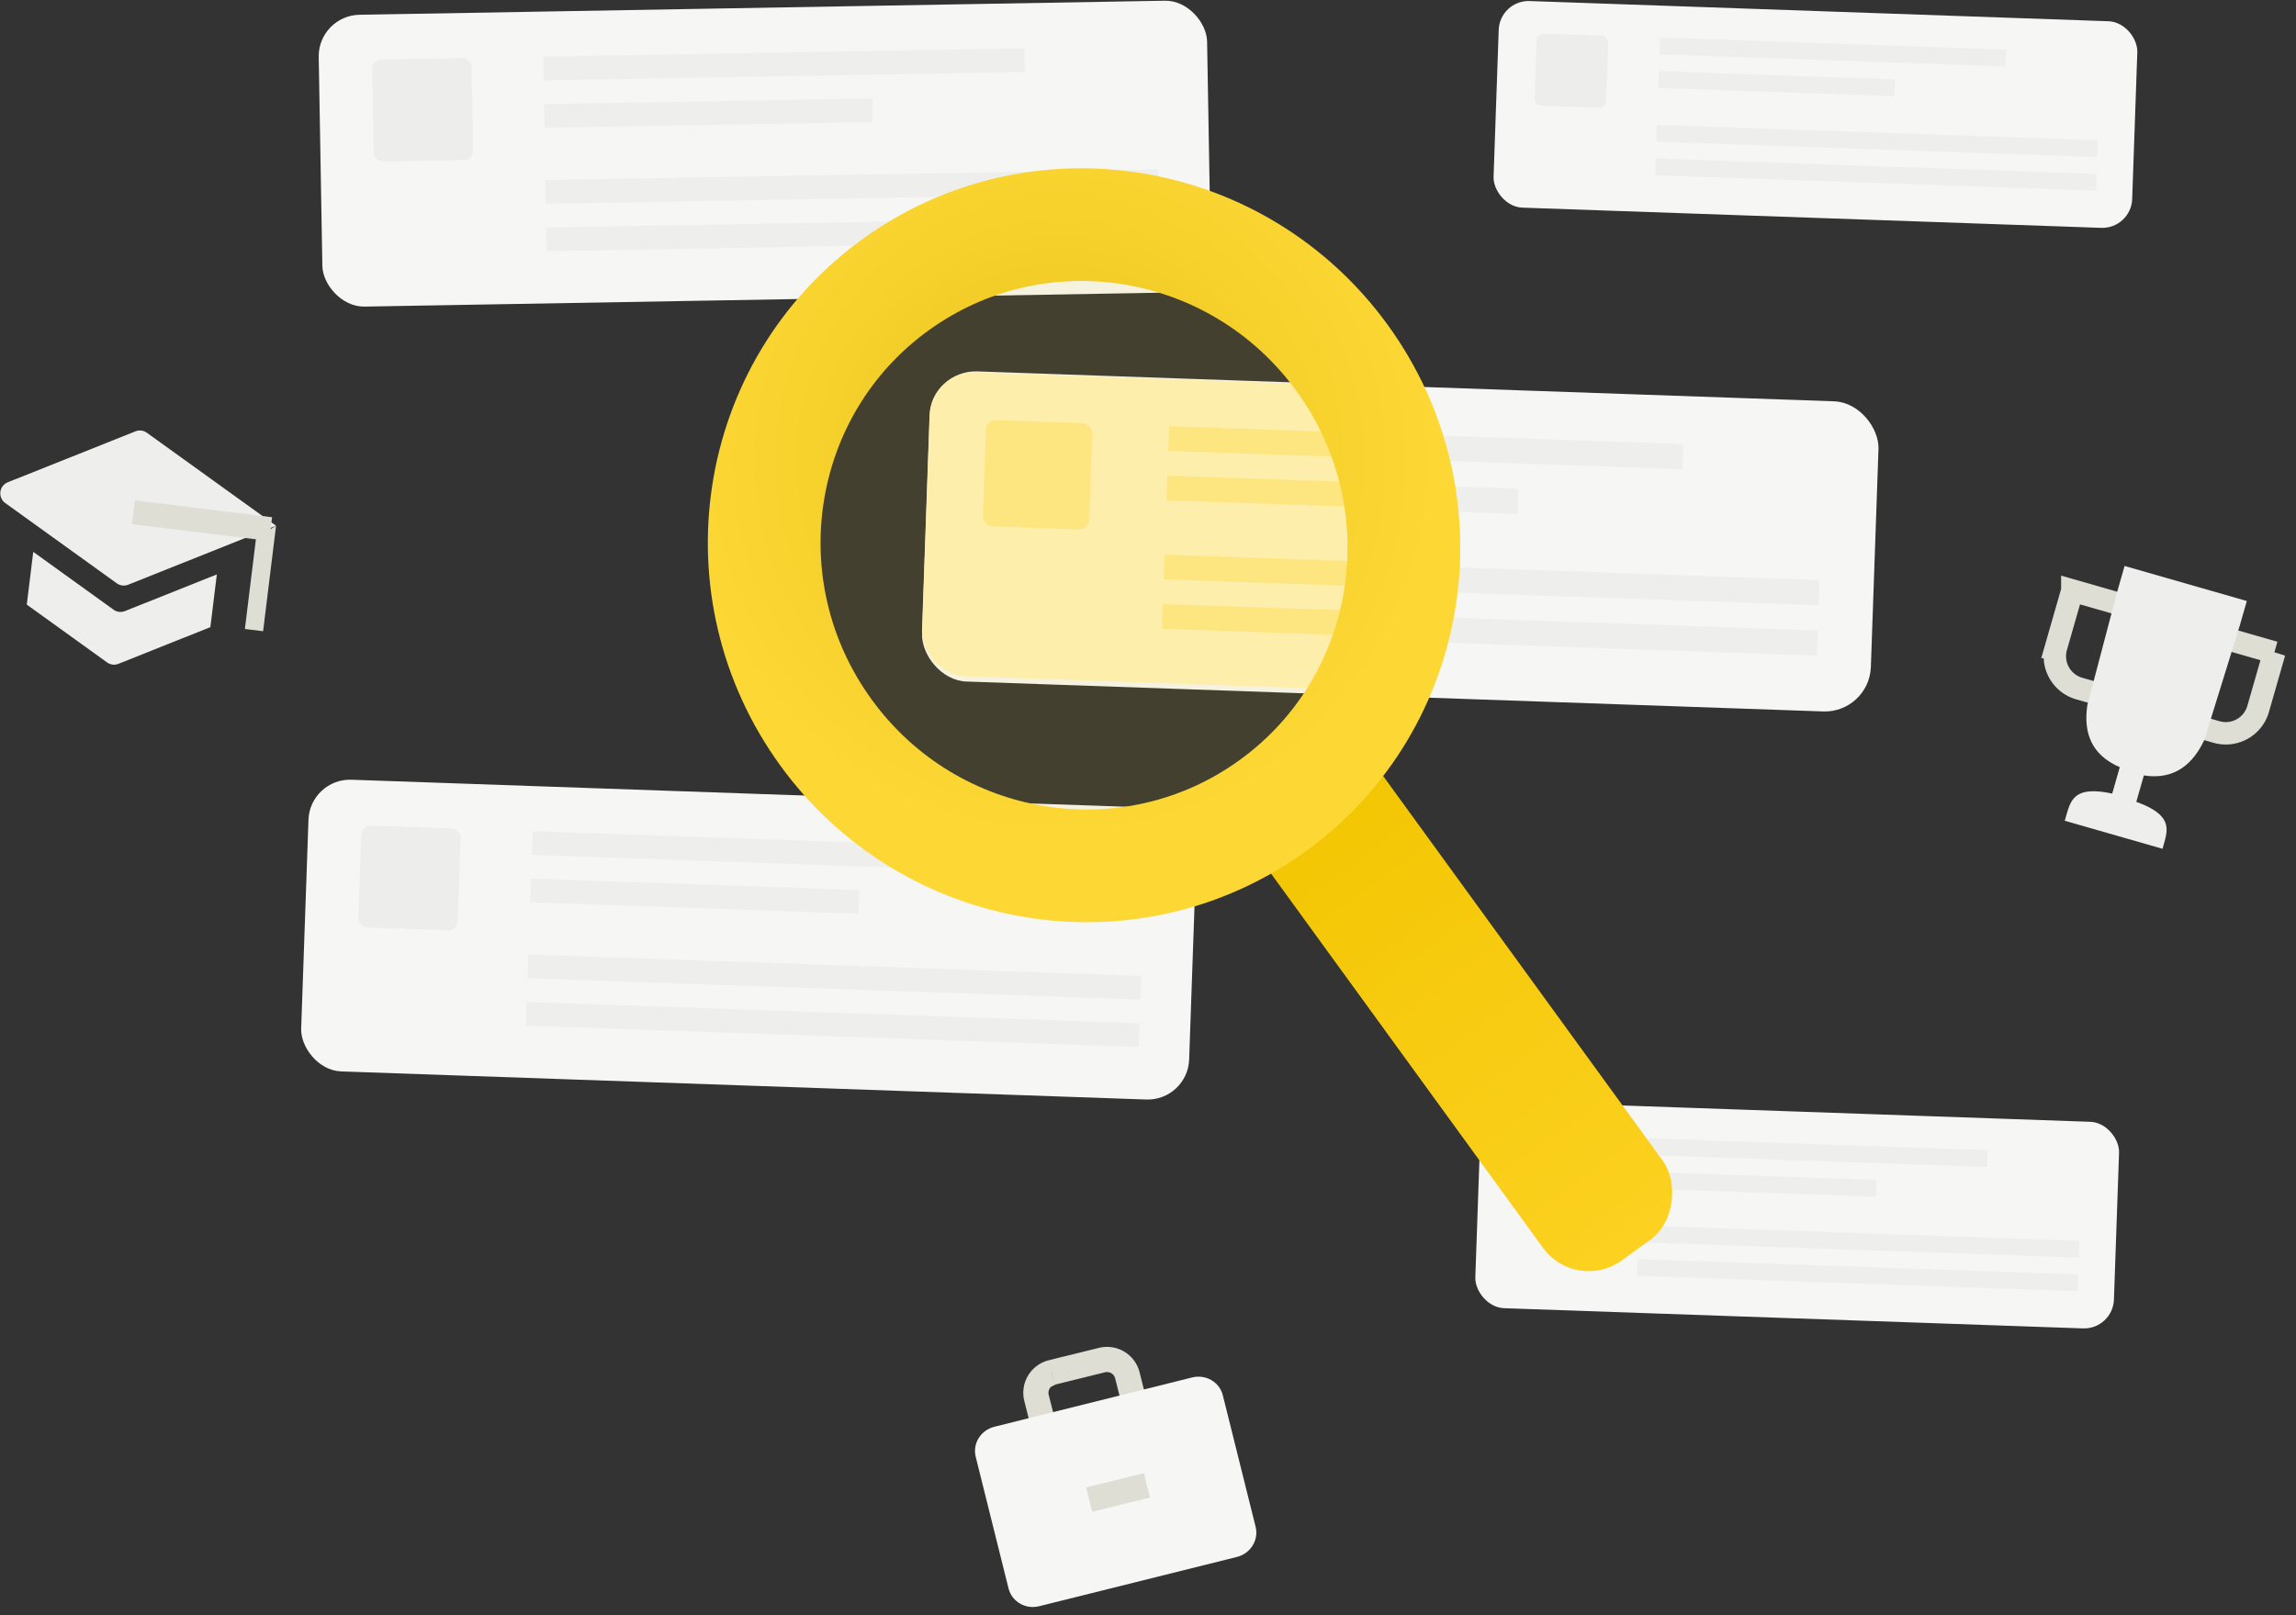 <svg xmlns="http://www.w3.org/2000/svg" xmlns:xlink="http://www.w3.org/1999/xlink" width="216" height="152" viewBox="0 0 216 152">
    <rect x="0" y="0" width="216" height="152" fill="#333333" stroke="none"/>
    <defs>
        <path id="a" d="M0 0h47.519v35.476H0z"/>
        <linearGradient id="c" x1="50%" x2="50%" y1="0%" y2="100%">
            <stop offset="0%" stop-color="#F2C500"/>
            <stop offset="100%" stop-color="#FCD120"/>
        </linearGradient>
        <radialGradient id="d" cx="45.362%" cy="36.948%" r="59.211%" fx="45.362%" fy="36.948%" gradientTransform="scale(-1 -.992) rotate(-82.968 -.42 .511)">
            <stop offset="0%" stop-color="#EBC41B"/>
            <stop offset="100%" stop-color="#FDD835"/>
        </radialGradient>
    </defs>
    <g fill="none" fill-rule="evenodd">
        <g transform="rotate(-1 98.515 -1713.262)">
            <rect width="83.588" height="27.465" fill="#F6F6F4" rx="3.904"/>
            <rect width="9.36" height="9.602" x="5.007" y="4.243" fill="#E0E0E0" opacity=".36" rx=".868"/>
            <path fill="#E0E0E0" d="M21.115 4.243h45.277v2.233H21.115zM21.115 8.708h30.91v2.233h-30.91zM21.115 15.854H78.8v2.233H21.115zM21.115 20.32H78.8v2.233H21.115z" opacity=".35"/>
        </g>
        <g transform="rotate(2 -2083.363 871.811)">
            <rect width="83.588" height="27.465" fill="#F6F6F4" rx="3.904"/>
            <rect width="9.36" height="9.602" x="5.007" y="4.243" fill="#E0E0E0" opacity=".36" rx=".868"/>
            <path fill="#E0E0E0" d="M21.115 4.243h45.277v2.233H21.115zM21.115 8.708h30.91v2.233h-30.91zM21.115 15.854H78.8v2.233H21.115zM21.115 20.32H78.8v2.233H21.115z" opacity=".35"/>
        </g>
        <g transform="rotate(2 70.563 4041.56)">
            <rect width="60.115" height="19.454" fill="#F6F6F4" rx="2.811"/>
            <rect width="6.732" height="6.801" x="3.601" y="3.005" fill="#E0E0E0" opacity=".36" rx=".625"/>
            <path fill="#E0E0E0" d="M15.185 3.005h32.562v1.582H15.185zM15.185 6.168h22.23V7.75h-22.23zM15.185 11.23h41.486v1.582H15.185zM15.185 14.393h41.486v1.582H15.185z" opacity=".35"/>
        </g>
        <g transform="rotate(2 -2896.95 4044.143)">
            <rect width="60.115" height="19.454" fill="#F6F6F4" rx="2.811"/>
            <rect width="6.732" height="6.801" x="3.601" y="3.005" fill="#E0E0E0" opacity=".36" rx=".625"/>
            <path fill="#E0E0E0" d="M15.185 3.005h32.562v1.582H15.185zM15.185 6.168h22.23V7.75h-22.23zM15.185 11.23h41.486v1.582H15.185zM15.185 14.393h41.486v1.582H15.185z" opacity=".35"/>
        </g>
        <g transform="rotate(2 -953.015 2527.118)">
            <rect width="89.313" height="29.203" fill="#F6F6F4" rx="4.338"/>
            <rect width="10.001" height="10.209" x="5.35" y="4.511" fill="#E0E0E0" opacity=".36" rx=".964"/>
            <path fill="#E0E0E0" d="M22.561 4.511h48.378v2.374H22.561zM22.561 9.259h33.027v2.374H22.561zM22.561 16.857h61.636v2.374H22.561zM22.561 21.605h61.636v2.374H22.561z" opacity=".35"/>
        </g>
        <g transform="translate(85.45 33.76)">
            <mask id="b" fill="#fff">
                <use xlink:href="#a"/>
            </mask>
            <g mask="url(#b)">
                <g transform="rotate(2 -31.683 61.98)">
                    <rect width="89.313" height="28.609" fill="#FFF2BA" rx="4.166"/>
                    <rect width="10.001" height="10.002" x="5.35" y="4.419" fill="#FDD835" opacity=".36" rx=".926"/>
                    <path fill="#FDD835" d="M22.561 4.419h48.378v2.326H22.561zM22.561 9.071h33.027v2.326H22.561zM22.561 16.514h61.636v2.326H22.561zM22.561 21.166h61.636v2.326H22.561z" opacity=".35"/>
                </g>
            </g>
        </g>
        <g transform="scale(-1 1) rotate(36 -68.391 -162.319)">
            <rect width="13.931" height="56.437" x="20" y="58" fill="url(#c)" rx="5.302"/>
            <ellipse cx="30" cy="30.257" fill="#FCD121" fill-opacity=".09" stroke="url(#d)" stroke-width="10.604" rx="30" ry="30.257"/>
        </g>
        <g>
            <g fill-rule="nonzero">
                <path fill="#EEEEEC" d="M12.742 40.592L.735 45.382a1.125 1.125 0 0 0-.24 1.957l10.49 7.552c.313.224.718.274 1.075.132l11.277-4.5 2.633-1.05-12.155-8.75a1.125 1.125 0 0 0-1.073-.131z"/>
                <path fill="#EEEEEC" d="M3.128 51.933l-.609 4.963 7.553 5.439c.312.224.717.274 1.074.132l8.644-3.45.61-4.963-8.645 3.45a1.125 1.125 0 0 1-1.074-.132l-7.553-5.44z"/>
                <path fill="#DEDED5" d="M24.089 50.631l1.881-1.158-1.218 9.926-1.714-.21z"/>
            </g>
            <path stroke="#DEDED5" stroke-width="2.249" d="M25.46 49.789l-12.9-1.584"/>
        </g>
        <g>
            <path stroke="#DEDED5" stroke-width="2.368" d="M98.953 129.154c-.005 0-.005 0-.009.002a1.973 1.973 0 0 0-1.432 2.395l.766 3.044a1.973 1.973 0 0 0 2.387 1.434l4.72-1.166.008-.002a1.973 1.973 0 0 0 1.432-2.396l-.766-3.043a1.973 1.973 0 0 0-2.387-1.434l-4.72 1.166z"/>
            <path fill="#F6F6F4" fill-rule="nonzero" d="M107.502 130.783l4.65-1.16c1.283-.32 2.576.43 2.886 1.673l3.088 12.387c.31 1.244-.48 2.512-1.763 2.832l-18.597 4.636c-1.29.322-2.577-.433-2.886-1.672l-3.088-12.387c-.312-1.25.473-2.51 1.763-2.831l4.649-1.16 9.298-2.318z"/>
            <path fill="#DEDED5" d="M102.182 139.97l5.425-1.34.577 2.292-5.425 1.34z"/>
        </g>
        <g>
            <path stroke="#DEDED5" stroke-width="2.11" d="M194.958 55.57l-1.523 5.31a3.165 3.165 0 0 0 2.17 3.915l4.138 1.187 2.395-8.353-7.18-2.06zM213.961 61.403l-1.523 5.311a3.165 3.165 0 0 1-3.914 2.17l-4.139-1.186 2.396-8.354 7.18 2.06z"/>
            <path fill="#EEEEEC" fill-rule="nonzero" d="M210.695 58.921l.678-2.364-11.499-3.298-.678 2.365-2.821 10.707c-.399 2.642.39 4.718 3.047 5.864l-.712 2.483c-3.517-.753-3.89.548-4.33 2.085l-.136.473 9.199 2.638.102-.355c.44-1.537.813-2.838-2.569-4.063l.712-2.483c2.977.47 4.703-1.21 5.692-3.358l3.315-10.694z"/>
        </g>
    </g>
</svg>
